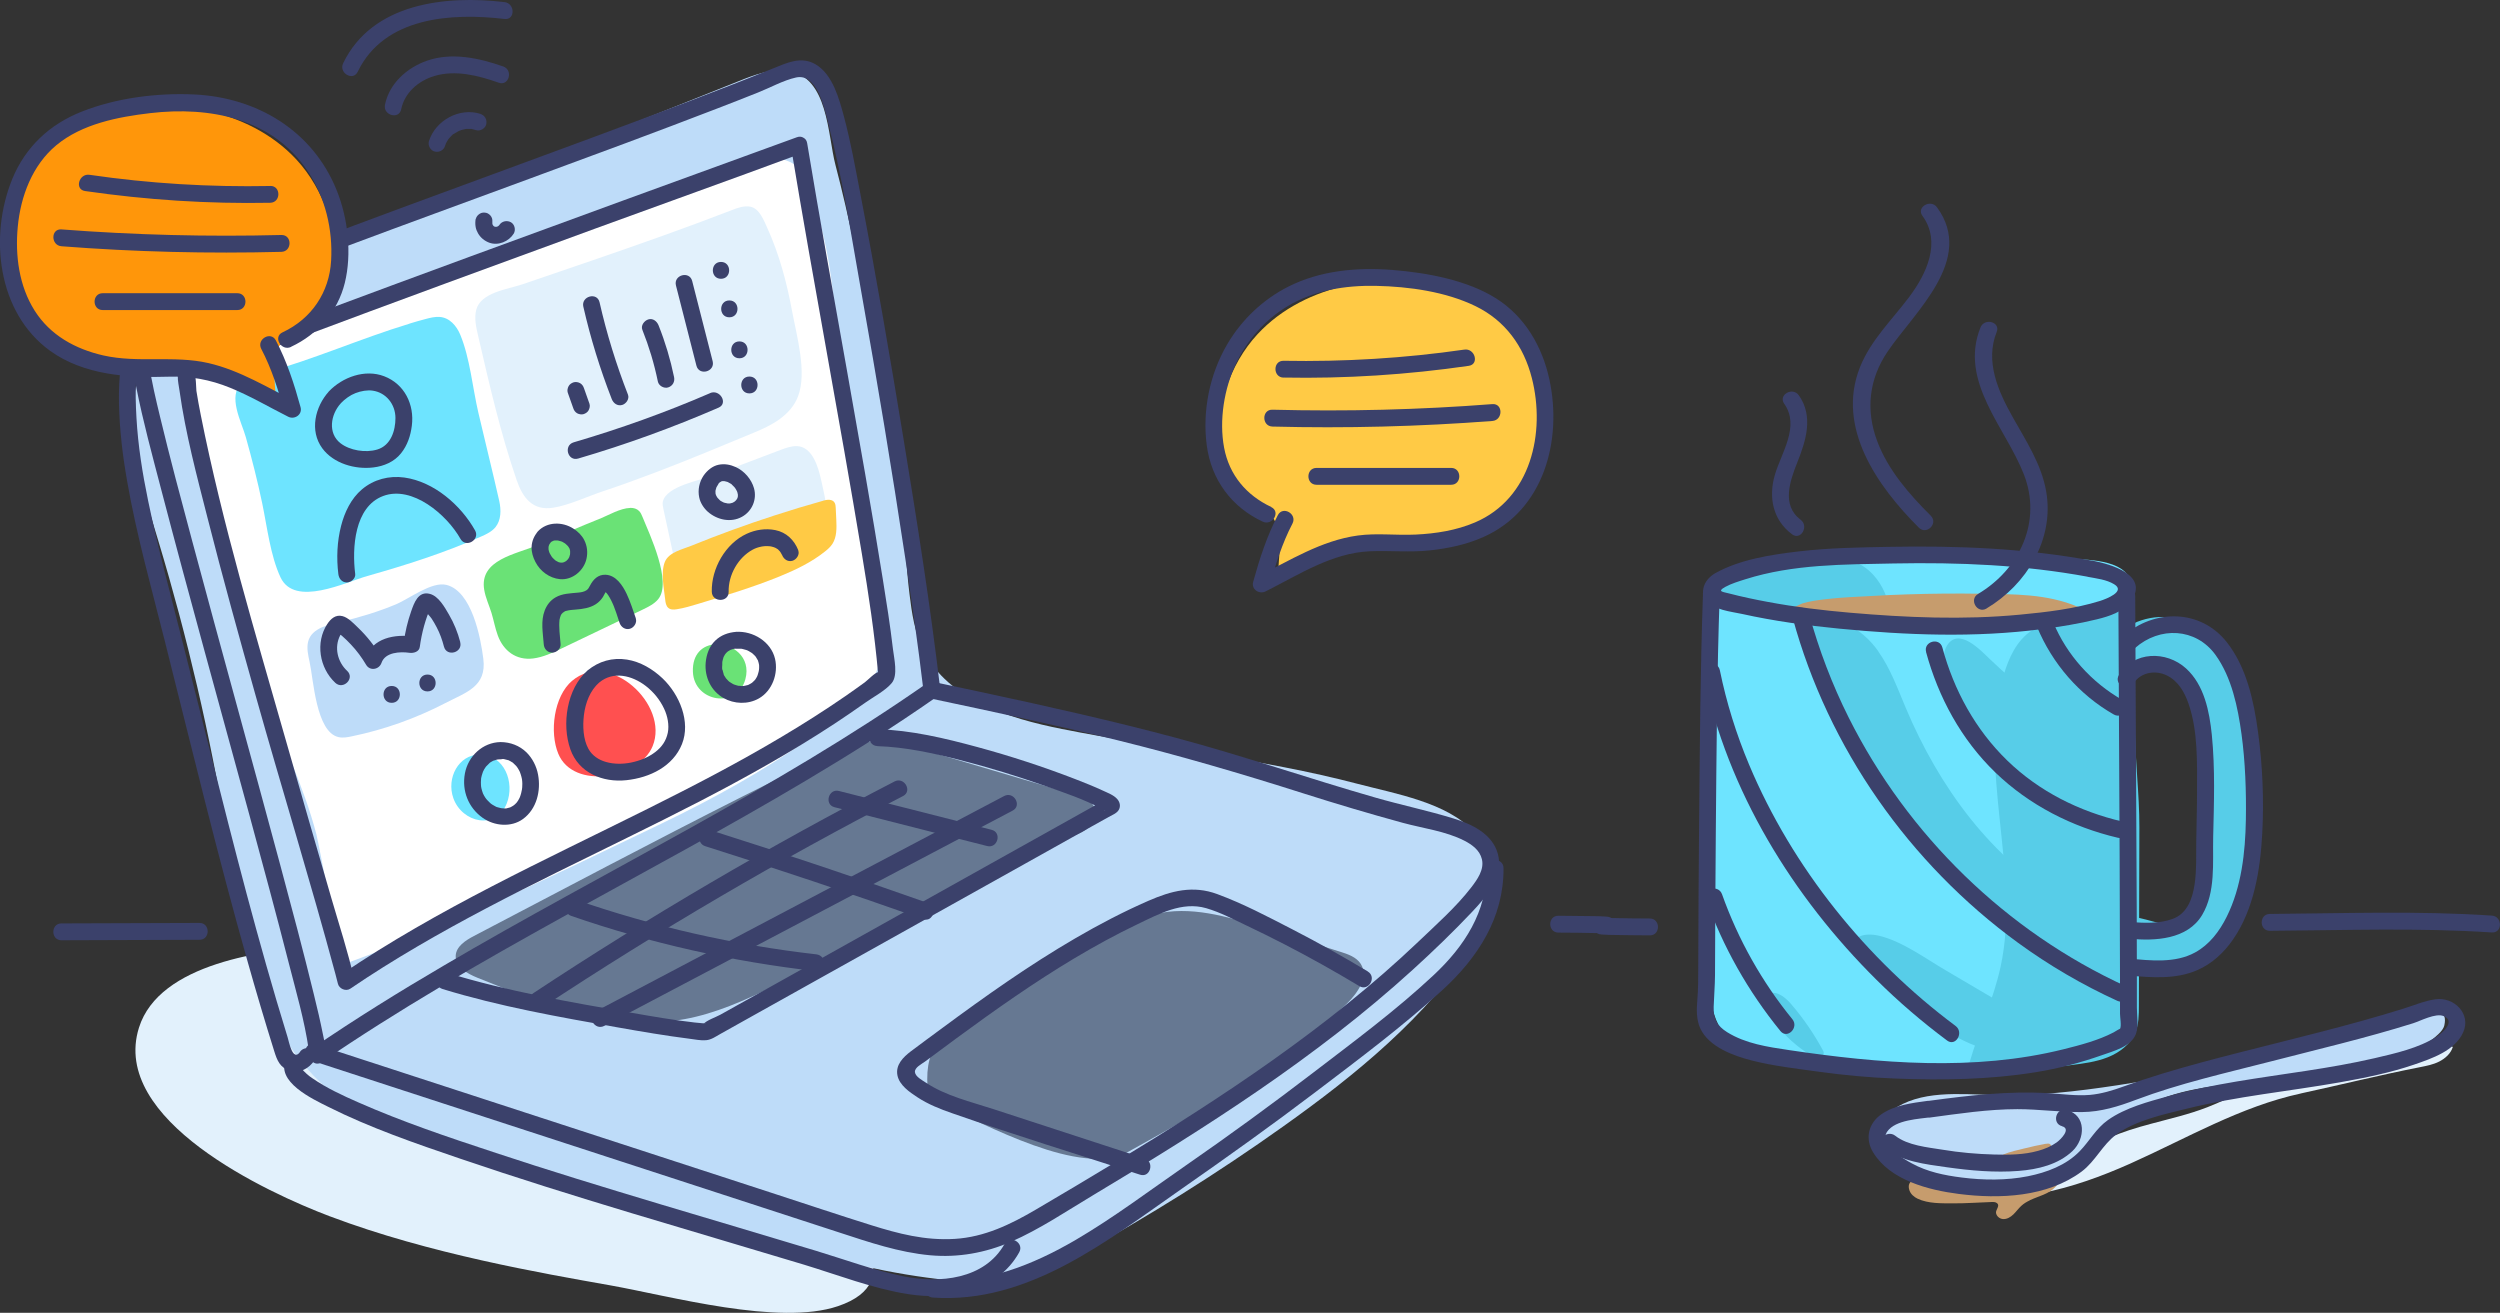 <?xml version="1.0" encoding="UTF-8"?> <svg xmlns="http://www.w3.org/2000/svg" width="219" height="115" viewBox="0 0 219 115" fill="none"><rect x="0" y="0" width="219" height="115" fill="#333333" stroke="none"/><g clip-path="url(#clip0_9698_1842)"><path d="M42.099 9.979C40.257 9.385 38.139 10.544 37.573 12.373C37.463 12.739 37.711 13.194 38.091 13.277C38.491 13.367 38.877 13.16 38.994 12.76C39.008 12.711 39.022 12.67 39.043 12.622L39.056 12.58C39.084 12.504 39.077 12.518 39.036 12.622C39.036 12.622 39.132 12.428 39.146 12.408C39.194 12.325 39.249 12.249 39.298 12.166C39.374 12.056 39.222 12.249 39.284 12.187C39.312 12.159 39.332 12.125 39.36 12.097C39.394 12.056 39.691 11.718 39.739 11.738C39.65 11.807 39.643 11.814 39.705 11.766L39.746 11.738C39.788 11.711 39.822 11.683 39.864 11.662C39.939 11.614 40.015 11.573 40.091 11.531C40.126 11.511 40.16 11.497 40.195 11.476C40.215 11.469 40.236 11.455 40.257 11.448C40.305 11.428 40.284 11.435 40.188 11.476C40.188 11.476 40.422 11.393 40.436 11.386C40.519 11.359 40.602 11.338 40.691 11.324C40.74 11.317 40.788 11.304 40.829 11.297C40.967 11.269 40.705 11.304 40.795 11.297C40.967 11.297 41.14 11.283 41.312 11.297C41.45 11.304 41.312 11.317 41.278 11.297C41.291 11.31 41.395 11.317 41.416 11.324C41.512 11.345 41.602 11.373 41.691 11.4C42.057 11.518 42.512 11.262 42.595 10.883C42.685 10.476 42.471 10.103 42.078 9.979H42.099Z" fill="#3B416B"></path><path d="M44.085 5.824C41.981 5.086 39.574 4.555 37.394 5.321C35.648 5.935 34.103 7.308 33.724 9.178C33.538 10.103 34.959 10.503 35.145 9.571C35.441 8.115 36.656 7.08 38.042 6.659C39.912 6.1 41.905 6.618 43.692 7.246C44.589 7.563 44.975 6.135 44.085 5.824Z" fill="#3B416B"></path><path d="M31.336 6.287C33.654 1.477 39.559 1.111 44.201 1.663C45.139 1.773 45.133 0.297 44.201 0.186C39.048 -0.428 32.605 0.262 30.06 5.541C29.653 6.39 30.922 7.142 31.336 6.287Z" fill="#3B416B"></path><path d="M28.923 106.561C23.411 104.477 9.628 98.115 12.174 90.02C13.96 84.341 23.239 83.216 28.088 82.898C28.909 82.843 29.758 82.823 30.516 83.147C31.799 83.692 32.475 85.058 33.165 86.273C41.181 100.35 58.806 97.424 71.189 104.567C74.941 106.733 79.791 112.261 73.403 114.421C68.236 116.167 58.73 113.538 53.474 112.599C47.486 111.536 37.587 109.832 28.93 106.561H28.923Z" fill="#E2F1FC"></path><path d="M80.928 57.041C83.081 61.278 88.31 62.92 93.021 63.859C101.637 65.577 110.432 66.433 118.945 68.668C122.187 69.524 126.809 70.297 129.106 72.878C131.755 75.852 131.293 79.475 129.223 82.608C124.94 89.108 118.772 94.153 112.412 98.673C106.625 102.792 100.595 106.567 94.359 109.99C92.524 110.997 90.586 112.074 88.503 112.315C86.137 112.591 83.529 112.226 81.177 111.915C76.286 111.26 71.519 109.942 66.773 108.623C56.715 105.836 46.651 103.041 36.814 99.549C34.427 98.7 32.026 97.796 29.943 96.354C26.335 93.849 23.962 89.895 22.534 85.755C21.107 81.614 20.527 77.246 19.817 72.933C18.395 64.335 16.416 55.826 13.898 47.477C12.622 43.26 11.194 38.906 11.787 34.538C12.097 32.267 13.111 30.038 14.684 28.355C16.34 26.581 18.464 26.174 20.458 25.056C25.259 22.365 30.357 20.847 35.441 18.811L64.683 7.121C66.07 6.562 67.546 5.996 69.029 6.21C72.561 6.707 72.499 11.828 73.182 14.436C74.396 19.046 75.293 23.766 76.334 28.424C76.334 31.17 77.686 34.476 78.286 37.174C79.362 41.99 79.059 47.118 79.673 52.045C79.873 53.694 80.121 55.364 80.839 56.861C80.866 56.923 80.901 56.986 80.928 57.048V57.041Z" fill="#BEDCF9"></path><path d="M96.548 82.236C98.01 81.367 99.493 80.49 101.149 80.083C104.24 79.317 107.475 80.276 110.517 81.222L117.388 83.368C118.077 83.582 118.816 83.837 119.202 84.437C119.912 85.548 118.96 86.956 118.015 87.888C112.504 93.312 105.619 97.141 98.824 100.902C94.713 103.18 86.311 98.46 82.4 96.755C82.027 96.596 81.634 96.41 81.434 96.058C81.296 95.817 81.275 95.527 81.254 95.251C80.978 91.386 82.772 90.42 85.849 88.591C89.415 86.473 92.981 84.355 96.548 82.236Z" fill="#667892"></path><path d="M94.25 69.641C94.822 69.814 95.45 70.021 95.76 70.532C96.202 71.249 95.76 72.243 95.071 72.719C94.381 73.195 93.505 73.326 92.684 73.513C89.6 74.217 86.869 75.942 84.157 77.57C78.805 80.793 73.293 83.767 67.657 86.465C65.194 87.645 62.669 88.784 59.979 89.274C53.819 90.392 47.624 87.997 41.823 85.651C40.933 85.292 39.884 84.699 39.919 83.74C39.946 82.912 40.781 82.38 41.512 81.994L47.307 78.957C55.171 74.831 63.042 70.704 71.023 66.798C75.245 64.728 76.556 64.397 80.991 65.715C85.413 67.026 89.828 68.33 94.25 69.641Z" fill="#667892"></path><path d="M77.052 52.839C77.259 54.039 77.376 55.254 77.293 56.475C77.004 60.602 74.072 62.417 71.002 64.611C66.891 67.544 62.448 69.98 57.902 72.167C48.755 76.563 39.491 81.111 29.93 84.527C29.93 84.527 27.971 74.093 27.715 73.085C26.612 68.821 24.515 64.618 23.025 60.464C20.003 52.017 18.748 45.282 16.878 36.498C15.706 30.97 17.775 31.729 22.197 30.122L36.87 24.787L54.419 18.411C57.433 17.314 66.732 12.069 69.698 14.498C70.409 15.078 70.768 15.982 71.05 16.852C72.913 22.545 72.996 25.767 73.499 31.736C74.003 37.671 74.934 43.571 76.293 49.368C76.562 50.52 76.852 51.672 77.052 52.839Z" fill="white"></path><path d="M72.522 10.689C73.812 15.582 74.571 20.661 75.461 25.636C76.841 33.392 78.137 41.17 79.31 48.96C79.883 52.783 80.434 56.613 80.89 60.45L81.255 59.815C67.817 69.214 52.952 76.308 38.845 84.603C34.961 86.88 31.132 89.254 27.414 91.793L28.497 92.628C28.615 91.979 28.421 91.282 28.297 90.647C28.063 89.468 27.787 88.294 27.497 87.121C26.573 83.326 25.566 79.558 24.552 75.783C22.006 66.309 19.371 56.855 16.832 47.373C15.86 43.75 14.887 40.121 14.011 36.47C13.652 34.973 13.287 33.462 13.066 31.936C12.983 31.384 12.935 30.825 12.942 30.267C12.942 29.894 13.19 29.224 13.086 28.914C13.107 28.976 12.942 29.1 13.107 28.942C13.314 28.741 13.142 28.893 13.321 28.762C13.514 28.631 13.714 28.507 13.914 28.39C16.777 26.72 19.999 25.574 23.068 24.366C28.049 22.407 33.064 20.557 38.086 18.708C43.687 16.645 49.296 14.595 54.89 12.511C57.539 11.524 60.181 10.524 62.816 9.509C64.017 9.047 65.217 8.578 66.41 8.101C67.473 7.681 68.611 7.039 69.728 6.79C71.57 6.383 72.191 9.433 72.529 10.675C72.777 11.593 74.205 11.2 73.95 10.282C73.522 8.709 72.971 6.549 71.46 5.645C70.184 4.886 68.928 5.507 67.693 6.004C65.279 6.984 62.858 7.922 60.423 8.847C54.78 11 49.102 13.084 43.432 15.168C37.762 17.252 32.457 19.191 26.994 21.275C23.034 22.786 19.047 24.284 15.204 26.078C14.225 26.533 13.197 26.996 12.341 27.665C12.045 27.899 11.803 28.141 11.672 28.507C11.079 30.149 11.617 32.295 11.941 33.938C12.528 36.912 13.328 39.845 14.094 42.777C16.598 52.362 19.267 61.906 21.868 71.471C23.034 75.77 24.2 80.076 25.303 84.389C25.938 86.873 26.676 89.392 27.042 91.931C27.021 91.786 27.042 92.014 27.062 92.159C27.083 92.283 27.035 92.49 27.083 92.221C26.98 92.794 27.587 93.449 28.166 93.056C41.708 83.802 56.573 76.736 70.639 68.358C74.509 66.053 78.317 63.659 82.007 61.078C82.207 60.94 82.4 60.705 82.373 60.443C81.511 53.135 80.365 45.855 79.172 38.589C77.979 31.322 76.744 24.118 75.357 16.921C74.93 14.705 74.53 12.47 73.95 10.282C73.709 9.364 72.288 9.751 72.529 10.675L72.522 10.689Z" fill="#3B416B"></path><path d="M27.225 92.884L64.248 104.946L73.547 107.975C76.148 108.824 78.755 109.714 81.494 109.963C83.929 110.184 86.323 109.749 88.558 108.783C91.089 107.679 93.449 106.078 95.815 104.663C105.597 98.811 115.316 92.635 123.774 84.934C125.539 83.326 127.278 81.656 128.92 79.917C130.189 78.579 131.762 76.784 131.21 74.79C130.727 73.037 128.927 72.189 127.326 71.698C125.084 71.008 122.766 70.525 120.511 69.877C114.661 68.2 108.915 66.213 103.037 64.639C97.491 63.156 91.883 61.9 86.267 60.692C84.784 60.374 83.301 60.057 81.818 59.746C80.894 59.553 80.494 60.975 81.425 61.168C86.916 62.334 92.414 63.494 97.87 64.839C103.327 66.185 108.777 67.779 114.164 69.497C117.048 70.415 119.952 71.278 122.877 72.078C124.643 72.561 126.636 72.803 128.278 73.644C128.961 73.996 129.63 74.48 129.816 75.273C130.03 76.177 129.416 77.04 128.892 77.723C127.561 79.455 125.829 80.98 124.256 82.484C116.323 90.04 107.1 96.106 97.767 101.772C95.442 103.186 93.097 104.573 90.751 105.954C88.53 107.258 86.247 108.369 83.632 108.527C81.018 108.686 78.686 108.065 76.32 107.327C73.402 106.416 70.498 105.436 67.587 104.491L32.026 92.904L27.625 91.469C26.721 91.172 26.335 92.601 27.232 92.891L27.225 92.884Z" fill="#3B416B"></path><path d="M76.861 65.363C79.296 65.439 81.717 65.97 84.069 66.571C86.622 67.219 89.146 67.999 91.63 68.875C93.258 69.448 94.948 70.014 96.472 70.828C96.569 70.877 96.665 70.953 96.762 70.994C96.955 71.077 96.797 71.001 96.79 71.008C96.624 71.097 96.914 70.221 96.852 70.442C97.066 69.635 96.81 70.062 96.376 70.304L94.879 71.139L89.333 74.237L67.141 86.638L64.588 88.059L63.092 88.894C62.678 89.122 61.898 89.37 61.595 89.729C61.753 89.543 61.995 89.674 61.581 89.64C61.339 89.619 61.091 89.598 60.85 89.571C59.015 89.364 57.194 89.046 55.372 88.729C49.95 87.79 44.432 86.838 39.161 85.216C38.251 84.94 37.864 86.362 38.768 86.638C43.756 88.17 48.971 89.088 54.103 89.998C56.207 90.371 58.318 90.73 60.436 90.999C60.891 91.054 61.388 91.165 61.85 91.123C62.312 91.082 62.678 90.813 63.085 90.585L66.23 88.825L89.774 75.673L95.624 72.402L97.121 71.567C97.404 71.408 97.817 71.256 97.997 70.959C98.19 70.635 98.107 70.262 97.866 69.993C97.562 69.648 97.038 69.455 96.638 69.269C95.838 68.896 95.024 68.572 94.203 68.254C91.402 67.171 88.532 66.232 85.635 65.446C82.738 64.659 79.827 63.969 76.861 63.879C75.909 63.852 75.915 65.322 76.861 65.356V65.363Z" fill="#3B416B"></path><path d="M25.075 92.752C24.088 94.753 27.407 96.285 28.731 96.948C32.429 98.804 36.388 100.163 40.3 101.495C50.24 104.884 60.353 107.74 70.404 110.777C73.404 111.688 76.426 112.868 79.53 113.364C83.145 113.937 87.36 113.157 89.284 109.7C89.746 108.872 88.47 108.127 88.008 108.955C86.256 112.095 82.282 112.447 79.109 111.798C76.522 111.267 74.005 110.335 71.48 109.569C66.954 108.196 62.415 106.864 57.89 105.505C52.972 104.028 48.06 102.53 43.19 100.916C39.217 99.605 35.222 98.259 31.387 96.568C30.007 95.961 28.614 95.319 27.365 94.457C27.131 94.298 27.055 94.243 26.841 94.049C26.758 93.974 26.682 93.898 26.606 93.822C26.482 93.698 26.517 93.718 26.503 93.704C26.448 93.642 26.42 93.559 26.372 93.49C26.317 93.401 26.475 93.608 26.365 93.442C26.365 93.442 26.379 93.435 26.351 93.497C26.772 92.649 25.496 91.903 25.075 92.752Z" fill="#3B416B"></path><path d="M130.239 76.045C130.26 79.875 128.28 82.911 125.562 85.444C122.279 88.515 118.602 91.234 115.035 93.966C111.469 96.699 107.654 99.48 103.867 102.102C100.687 104.304 97.59 106.643 94.251 108.603C90.429 110.839 86.221 112.502 81.717 112.191C80.772 112.129 80.772 113.599 81.717 113.668C90.091 114.247 97.058 108.644 103.529 104.131C107.489 101.371 111.414 98.569 115.256 95.65C119.098 92.731 122.837 89.936 126.321 86.762C129.446 83.912 131.736 80.413 131.709 76.052C131.709 75.1 130.225 75.1 130.232 76.052L130.239 76.045Z" fill="#3B416B"></path><path d="M119.82 85.099C117.668 83.802 115.467 82.574 113.232 81.421C110.997 80.269 108.893 79.158 106.631 78.323C104.506 77.536 102.609 78.033 100.602 78.909C98.408 79.868 96.283 80.98 94.221 82.18C90.165 84.54 86.329 87.259 82.556 90.047C81.631 90.73 80.707 91.406 79.79 92.097C79.12 92.607 78.431 93.284 78.617 94.208C78.789 95.064 79.679 95.671 80.355 96.113C81.293 96.734 82.356 97.155 83.411 97.52C88.854 99.425 94.386 101.116 99.87 102.903C100.774 103.2 101.16 101.771 100.264 101.481L87.033 97.162C85.046 96.513 82.859 96.009 81.1 94.836C80.79 94.629 80.19 94.319 80.148 93.918C80.107 93.518 80.728 93.214 81.031 92.994C81.949 92.311 82.873 91.627 83.797 90.944C87.157 88.474 90.572 86.065 94.152 83.926C95.938 82.863 97.76 81.863 99.636 80.966C101.512 80.069 103.547 78.944 105.665 79.558C106.907 79.917 108.086 80.552 109.252 81.104C110.342 81.621 111.418 82.153 112.487 82.705C114.722 83.857 116.916 85.085 119.075 86.383C119.889 86.873 120.634 85.596 119.82 85.106V85.099Z" fill="#3B416B"></path><path d="M87.965 69.731L52.19 88.591C51.348 89.032 52.093 90.309 52.935 89.867L88.71 71.008C89.551 70.566 88.806 69.29 87.965 69.731Z" fill="#3B416B"></path><path d="M78.364 68.455C67.492 74.072 56.924 80.255 46.715 87.004C45.928 87.529 46.666 88.805 47.46 88.281C57.669 81.532 68.237 75.342 79.109 69.732C79.951 69.297 79.206 68.02 78.364 68.455Z" fill="#3B416B"></path><path d="M86.869 72.692L73.493 69.29C72.576 69.055 72.183 70.477 73.1 70.711L86.476 74.113C87.394 74.348 87.787 72.926 86.869 72.692Z" fill="#3B416B"></path><path d="M71.519 83.602C64.331 82.781 57.246 81.18 50.417 78.806C49.52 78.495 49.134 79.917 50.024 80.227C56.984 82.643 64.2 84.243 71.519 85.079C72.457 85.189 72.45 83.712 71.519 83.602Z" fill="#3B416B"></path><path d="M81.263 79.096C74.937 76.86 68.57 74.728 62.175 72.706C61.271 72.416 60.878 73.844 61.782 74.127C68.183 76.149 74.544 78.281 80.869 80.517C81.766 80.835 82.153 79.406 81.263 79.096Z" fill="#3B416B"></path><path d="M69.3 12.925C71.266 24.808 73.535 36.643 75.502 48.526C76.081 52.018 76.612 55.496 76.923 59.015C76.936 59.201 76.971 58.981 76.923 59.029C76.916 59.029 76.923 59.063 76.909 59.07L76.971 58.925C77.109 58.774 77.109 58.76 76.971 58.87C76.695 58.87 76.012 59.581 75.764 59.767C75.198 60.181 74.626 60.582 74.053 60.982C72.252 62.224 70.404 63.397 68.527 64.515C64.692 66.806 60.725 68.862 56.724 70.857C47.639 75.39 38.361 79.614 29.938 85.334L31.021 85.776C30.49 83.374 29.704 81.014 29.021 78.654C27.683 74.038 26.344 69.428 25.027 64.805C22.343 55.392 19.494 45.945 17.584 36.339C17.446 35.642 17.314 34.939 17.204 34.235C17.183 34.104 17.163 32.813 17.046 32.744C17.308 32.896 16.48 33.282 16.783 33.248C16.859 33.241 16.97 33.158 17.039 33.124C17.142 33.075 17.453 32.944 17.28 33.02C17.466 32.944 17.659 32.861 17.846 32.786C20.515 31.709 23.212 30.709 25.91 29.701C34.65 26.423 43.425 23.214 52.192 20.006C58.097 17.846 64.023 15.734 69.921 13.546C70.01 13.512 70.107 13.477 70.204 13.443C71.087 13.119 70.707 11.697 69.811 12.021C64.761 13.857 59.718 15.693 54.669 17.535C45.646 20.834 36.623 24.132 27.62 27.493C24.53 28.645 21.44 29.798 18.37 31.005C17.639 31.295 16.859 31.55 16.163 31.916C15.286 32.371 15.617 33.427 15.728 34.242C16.252 37.982 17.239 41.674 18.17 45.331C19.501 50.569 20.943 55.779 22.405 60.975C24.689 69.097 27.186 77.164 29.38 85.314C29.456 85.597 29.531 85.879 29.6 86.169C29.697 86.611 30.297 86.873 30.683 86.611C38.361 81.394 46.756 77.419 55.062 73.327C59.16 71.312 63.243 69.256 67.21 66.992C69.197 65.861 71.149 64.681 73.06 63.425C73.977 62.824 74.881 62.203 75.778 61.568C76.502 61.051 77.55 60.513 78.116 59.836C78.682 59.16 78.323 57.69 78.226 56.883C77.985 54.819 77.661 52.763 77.33 50.714C76.357 44.613 75.267 38.527 74.191 32.441C73.018 25.809 71.804 19.184 70.707 12.539C70.555 11.607 69.134 12.001 69.286 12.932L69.3 12.925Z" fill="#3B416B"></path><path d="M26.288 92.145C25.633 93.063 25.309 91.214 25.198 90.876C24.867 89.806 24.543 88.737 24.226 87.66C23.605 85.562 23.012 83.464 22.432 81.353C21.301 77.24 20.238 73.106 19.197 68.973C18.155 64.839 17.051 60.437 15.975 56.172C14.899 51.907 13.83 47.995 12.975 43.861C12.478 41.46 12.091 39.038 11.954 36.595C11.829 34.311 11.767 31.84 12.74 29.715C13.133 28.859 11.864 28.107 11.464 28.97C10.553 30.957 10.388 33.117 10.422 35.284C10.463 37.589 10.739 39.893 11.14 42.164C11.967 46.911 13.285 51.569 14.458 56.241C16.817 65.626 19.086 75.032 21.721 84.341C22.453 86.928 23.212 89.502 24.019 92.07C24.267 92.87 24.522 93.546 25.405 93.795C26.288 94.043 27.047 93.608 27.551 92.891C28.102 92.118 26.826 91.379 26.274 92.145H26.288Z" fill="#3B416B"></path><path d="M41.67 19.156C41.629 19.425 41.622 19.639 41.67 19.901C41.705 20.088 41.781 20.274 41.877 20.44C42.098 20.826 42.45 21.109 42.864 21.261C43.65 21.544 44.568 21.157 45.002 20.467C45.202 20.136 45.085 19.639 44.74 19.46C44.395 19.28 43.947 19.377 43.733 19.722C43.712 19.75 43.692 19.784 43.671 19.812L43.788 19.66C43.733 19.729 43.671 19.791 43.595 19.853L43.747 19.736C43.664 19.798 43.581 19.846 43.492 19.888L43.671 19.812C43.581 19.846 43.485 19.874 43.381 19.888L43.574 19.86C43.478 19.874 43.374 19.874 43.278 19.86L43.471 19.888C43.388 19.874 43.312 19.853 43.236 19.826L43.416 19.901C43.333 19.867 43.25 19.819 43.181 19.763L43.333 19.881C43.264 19.826 43.195 19.756 43.14 19.687L43.257 19.839C43.195 19.756 43.147 19.674 43.105 19.577L43.181 19.756C43.14 19.66 43.119 19.563 43.105 19.467L43.133 19.66C43.126 19.577 43.126 19.494 43.133 19.411L43.105 19.605C43.105 19.605 43.105 19.57 43.112 19.549C43.147 19.349 43.147 19.163 43.036 18.984C42.947 18.832 42.774 18.687 42.595 18.645C42.408 18.604 42.195 18.611 42.029 18.721C41.877 18.818 41.719 18.977 41.691 19.163L41.67 19.156Z" fill="#3B416B"></path><path d="M50.123 59.63C48.509 61.003 48.123 64.149 48.909 66.033C50.24 69.228 56.007 68.221 57.173 65.357C58.65 61.734 53.372 56.869 50.123 59.636V59.63Z" fill="#FF5050"></path><path d="M42.003 66.103C40.182 66.109 39.085 68.145 39.713 69.919C40.479 72.079 43.459 72.755 44.397 70.367C45.108 68.559 44.204 66.096 42.003 66.103Z" fill="#6EE4FF"></path><path d="M62.63 56.442C61.575 56.517 60.63 57.263 60.699 58.864C60.809 61.507 64.576 62.128 65.293 59.505C65.831 57.532 64.12 56.331 62.63 56.442Z" fill="#6AE276"></path><path d="M51.455 58.746C49.654 60.326 49.192 63.452 49.965 65.64C50.689 67.703 52.8 68.566 54.87 68.345C56.939 68.124 58.96 67.13 59.74 65.184C60.519 63.238 59.533 60.851 58.043 59.429C57.187 58.615 56.097 57.966 54.925 57.78C53.649 57.58 52.455 57.918 51.462 58.739C51.158 58.994 51.2 59.519 51.462 59.781C51.765 60.085 52.2 60.036 52.504 59.781C53.738 58.76 55.373 59.167 56.58 60.098C57.256 60.623 57.801 61.292 58.167 62.065C58.484 62.721 58.636 63.528 58.498 64.197C58.346 64.908 57.974 65.44 57.401 65.881C56.794 66.344 56.063 66.64 55.283 66.799C54.566 66.944 53.78 66.951 53.069 66.744C52.428 66.558 51.869 66.185 51.545 65.598C51.083 64.763 51.034 63.604 51.151 62.645C51.282 61.589 51.676 60.499 52.497 59.781C53.214 59.153 52.166 58.111 51.455 58.739V58.746Z" fill="#3B416B"></path><path d="M43.851 65.005C42.285 65.032 41.009 66.233 40.726 67.751C40.443 69.269 41.03 70.76 42.285 71.643C43.299 72.361 44.776 72.499 45.81 71.747C47.017 70.871 47.397 69.269 47.135 67.862C47.004 67.137 46.645 66.426 46.121 65.909C45.514 65.315 44.706 65.012 43.858 65.005C43.472 65.005 43.106 65.343 43.12 65.743C43.134 66.144 43.444 66.475 43.858 66.482C43.927 66.482 44.003 66.482 44.072 66.489C44.099 66.489 44.134 66.489 44.161 66.495C44.01 66.495 44.093 66.482 44.141 66.495C44.279 66.523 44.41 66.558 44.548 66.599C44.713 66.654 44.486 66.558 44.596 66.62C44.644 66.647 44.693 66.668 44.734 66.696C44.789 66.723 44.837 66.758 44.893 66.792C45.038 66.882 44.824 66.723 44.948 66.834C45.038 66.916 45.127 66.999 45.21 67.089C45.258 67.144 45.327 67.241 45.245 67.123C45.286 67.179 45.327 67.234 45.362 67.296C45.431 67.399 45.486 67.51 45.541 67.62C45.603 67.745 45.5 67.51 45.548 67.641C45.576 67.71 45.596 67.772 45.617 67.841C45.658 67.958 45.686 68.083 45.714 68.207C45.721 68.241 45.755 68.428 45.734 68.324C45.714 68.221 45.734 68.317 45.734 68.338C45.734 68.386 45.741 68.428 45.748 68.476C45.755 68.607 45.762 68.731 45.748 68.862C45.748 68.924 45.748 68.993 45.734 69.056C45.734 69.083 45.727 69.111 45.727 69.138C45.727 69.242 45.762 68.959 45.727 69.138C45.707 69.256 45.679 69.373 45.651 69.49C45.638 69.552 45.617 69.615 45.596 69.677C45.583 69.725 45.507 69.904 45.569 69.773C45.514 69.897 45.452 70.022 45.383 70.132C45.348 70.187 45.307 70.236 45.272 70.291C45.231 70.36 45.3 70.249 45.307 70.249C45.279 70.277 45.251 70.318 45.224 70.346C45.148 70.429 45.065 70.498 44.982 70.567C45.127 70.443 44.996 70.553 44.955 70.581C44.9 70.615 44.844 70.643 44.789 70.677C44.762 70.691 44.734 70.705 44.706 70.719C44.631 70.76 44.782 70.684 44.776 70.691C44.755 70.719 44.658 70.733 44.624 70.746C44.569 70.76 44.52 70.774 44.465 70.788C44.444 70.788 44.417 70.795 44.396 70.802C44.265 70.829 44.389 70.822 44.431 70.802C44.362 70.843 44.203 70.815 44.127 70.815C44.072 70.815 44.017 70.808 43.962 70.808C43.858 70.808 43.975 70.774 44.017 70.815C44.003 70.802 43.941 70.802 43.92 70.802C43.81 70.781 43.699 70.753 43.596 70.719C43.575 70.712 43.548 70.705 43.527 70.698C43.479 70.684 43.416 70.698 43.499 70.691C43.561 70.691 43.548 70.712 43.499 70.691C43.465 70.67 43.423 70.656 43.389 70.636C43.292 70.588 43.203 70.532 43.113 70.477C43.065 70.443 43.016 70.408 42.968 70.374C42.885 70.318 43.065 70.463 42.996 70.394C42.975 70.374 42.941 70.353 42.92 70.325C42.83 70.243 42.747 70.16 42.665 70.07C42.616 70.015 42.547 69.918 42.63 70.035C42.589 69.98 42.547 69.918 42.506 69.863C42.437 69.76 42.375 69.649 42.32 69.532C42.285 69.463 42.264 69.387 42.306 69.504C42.278 69.428 42.251 69.352 42.23 69.276C42.189 69.138 42.154 68.993 42.133 68.849C42.161 69 42.133 68.821 42.133 68.766C42.133 68.683 42.127 68.6 42.127 68.517C42.127 68.434 42.133 68.359 42.14 68.276C42.14 68.248 42.14 68.214 42.147 68.186C42.133 68.359 42.147 68.214 42.147 68.172C42.182 68.014 42.216 67.862 42.271 67.717C42.278 67.689 42.292 67.662 42.299 67.634C42.361 67.468 42.251 67.703 42.299 67.62C42.34 67.558 42.368 67.482 42.402 67.413C42.437 67.344 42.485 67.282 42.527 67.22C42.54 67.192 42.561 67.172 42.575 67.151C42.492 67.282 42.554 67.179 42.582 67.144C42.685 67.034 42.803 66.937 42.899 66.827C42.954 66.772 42.871 66.847 42.858 66.854C42.899 66.827 42.934 66.799 42.975 66.772C43.037 66.73 43.106 66.696 43.168 66.661C43.196 66.647 43.216 66.633 43.244 66.626C43.389 66.551 43.161 66.633 43.251 66.626C43.327 66.62 43.396 66.578 43.472 66.558C43.499 66.551 43.527 66.544 43.554 66.537C43.554 66.537 43.741 66.509 43.63 66.523C43.534 66.537 43.63 66.523 43.651 66.523C43.713 66.523 43.775 66.523 43.837 66.516C44.224 66.516 44.596 66.178 44.575 65.778C44.555 65.377 44.251 65.032 43.837 65.039L43.851 65.005Z" fill="#3B416B"></path><path d="M64.478 55.351C63.795 55.406 63.154 55.634 62.657 56.117C62.119 56.634 61.877 57.352 61.815 58.077C61.719 59.312 62.284 60.519 63.367 61.141C64.312 61.679 65.52 61.727 66.478 61.182C67.651 60.513 68.196 59.001 67.893 57.711C67.541 56.213 65.968 55.254 64.478 55.351C64.092 55.371 63.719 55.675 63.74 56.089C63.754 56.469 64.064 56.855 64.478 56.828C64.588 56.821 64.706 56.821 64.816 56.828C64.844 56.828 65.009 56.828 64.899 56.828C64.788 56.828 64.899 56.828 64.933 56.828C64.968 56.828 65.002 56.841 65.037 56.848C65.147 56.869 65.264 56.903 65.368 56.938C65.416 56.959 65.471 56.972 65.52 56.993C65.368 56.931 65.527 57 65.589 57.035C65.692 57.09 65.789 57.152 65.885 57.214C65.906 57.228 65.927 57.248 65.947 57.262C65.941 57.262 65.851 57.173 65.899 57.228C65.941 57.283 66.01 57.324 66.058 57.373C66.092 57.407 66.134 57.449 66.168 57.49C66.189 57.511 66.203 57.531 66.223 57.552C66.12 57.435 66.182 57.497 66.203 57.531C66.272 57.642 66.334 57.745 66.396 57.856C66.458 57.98 66.368 57.752 66.403 57.883C66.423 57.945 66.444 58.008 66.458 58.07C66.472 58.125 66.478 58.18 66.492 58.235C66.513 58.318 66.492 58.194 66.492 58.187C66.492 58.235 66.499 58.284 66.499 58.339C66.499 58.401 66.499 58.463 66.499 58.525C66.499 58.566 66.472 58.773 66.499 58.615C66.478 58.76 66.444 58.911 66.396 59.056C66.382 59.105 66.361 59.153 66.347 59.201C66.299 59.333 66.403 59.091 66.347 59.208C66.299 59.305 66.244 59.408 66.182 59.498C66.175 59.512 66.127 59.567 66.127 59.574C66.127 59.574 66.223 59.457 66.175 59.512C66.147 59.546 66.12 59.581 66.085 59.615C66.016 59.691 65.934 59.753 65.865 59.822C65.809 59.878 65.927 59.767 65.927 59.774C65.927 59.774 65.865 59.816 65.858 59.822C65.823 59.843 65.789 59.871 65.747 59.891C65.706 59.919 65.665 59.94 65.616 59.96C65.596 59.967 65.575 59.981 65.561 59.988C65.465 60.036 65.616 59.974 65.623 59.96C65.596 60.002 65.416 60.029 65.368 60.043C65.32 60.057 65.271 60.064 65.223 60.078C65.202 60.078 65.182 60.078 65.161 60.092C65.071 60.112 65.32 60.078 65.23 60.085C65.14 60.092 65.051 60.099 64.961 60.099C64.885 60.099 64.74 60.057 64.671 60.078C64.74 60.057 64.83 60.105 64.699 60.078C64.65 60.064 64.602 60.057 64.554 60.043C64.457 60.016 64.368 59.988 64.271 59.953C64.133 59.905 64.326 59.988 64.292 59.96C64.25 59.933 64.202 59.919 64.161 59.891C64.071 59.843 63.988 59.788 63.906 59.733C63.774 59.643 63.906 59.753 63.919 59.746C63.906 59.746 63.823 59.664 63.809 59.65C63.733 59.581 63.671 59.498 63.602 59.429C63.574 59.401 63.692 59.56 63.609 59.443C63.581 59.401 63.554 59.36 63.526 59.312C63.485 59.243 63.381 59.112 63.381 59.029C63.381 59.022 63.436 59.181 63.409 59.098C63.409 59.077 63.395 59.056 63.388 59.029C63.374 58.987 63.361 58.939 63.347 58.891C63.333 58.836 63.319 58.78 63.305 58.725C63.305 58.705 63.298 58.677 63.291 58.656C63.264 58.539 63.291 58.698 63.291 58.705C63.23 58.656 63.271 58.27 63.271 58.201C63.271 58.166 63.271 58.132 63.271 58.097C63.271 58.084 63.285 57.938 63.271 58.028C63.257 58.118 63.271 58.008 63.271 57.994C63.278 57.938 63.291 57.89 63.305 57.842C63.319 57.773 63.34 57.704 63.361 57.635C63.367 57.607 63.381 57.58 63.388 57.552C63.409 57.469 63.326 57.663 63.388 57.552C63.416 57.497 63.443 57.442 63.478 57.386C63.492 57.366 63.505 57.338 63.519 57.318C63.533 57.304 63.63 57.193 63.554 57.262C63.485 57.331 63.609 57.207 63.63 57.186C63.678 57.138 63.726 57.097 63.774 57.048C63.671 57.145 63.74 57.076 63.809 57.035C63.864 57 63.919 56.965 63.981 56.938C64.126 56.862 63.892 56.959 64.009 56.924C64.071 56.903 64.133 56.883 64.195 56.862C64.257 56.841 64.326 56.834 64.388 56.821C64.409 56.821 64.499 56.8 64.388 56.821C64.264 56.841 64.423 56.821 64.444 56.821C64.83 56.786 65.202 56.503 65.182 56.082C65.168 55.71 64.857 55.309 64.444 55.344L64.478 55.351Z" fill="#3B416B"></path><path d="M68.307 36.712C67.617 37.209 66.817 37.582 66.044 37.899C63.23 39.065 60.312 40.287 57.422 41.384C55.89 41.964 54.359 42.523 52.807 43.04C51.434 43.495 49.875 44.248 48.468 44.475C46.66 44.765 45.791 43.606 45.26 42.06C43.832 37.906 42.873 33.697 41.887 29.432C41.714 28.687 41.528 27.9 41.714 27.155C42.094 25.616 44.48 25.34 45.743 24.912C47.792 24.215 49.84 23.518 51.882 22.814C55.973 21.406 60.057 19.971 64.092 18.412C64.623 18.204 65.189 17.997 65.741 18.108C66.527 18.267 66.921 19.316 67.21 19.957C68.266 22.276 68.928 24.767 69.39 27.272C69.79 29.425 70.708 32.599 69.914 34.704C69.597 35.553 69.011 36.195 68.307 36.705V36.712Z" fill="#E2F1FC"></path><path d="M55.194 44.489C55.504 44.482 55.78 44.558 55.987 44.765C56.125 44.903 56.201 45.089 56.277 45.269C56.898 46.794 58.912 51.017 57.642 52.507C57.298 52.914 56.801 53.156 56.318 53.391L49.206 56.8C48.399 57.186 47.578 57.572 46.695 57.683C45.219 57.862 44.101 57.02 43.605 55.661C43.37 55.019 43.253 54.343 43.053 53.687C42.846 53.018 42.535 52.369 42.418 51.672C41.963 49.009 45.233 48.553 47.047 47.767C48.916 46.945 50.799 46.138 52.69 45.379C53.255 45.151 54.352 44.516 55.194 44.496V44.489Z" fill="#6AE276"></path><path d="M39.105 51.237C37.828 50.913 35.821 52.466 34.697 52.935C33.158 53.577 31.572 54.06 29.951 54.446C28.916 54.688 27.288 54.978 26.991 56.213C26.853 56.786 26.991 57.379 27.115 57.959C27.46 59.484 27.674 64.128 29.654 64.57C30.04 64.659 30.44 64.584 30.826 64.501C33.662 63.914 36.414 62.934 38.987 61.602C40.836 60.643 42.643 60.153 42.34 57.717C42.105 55.84 41.333 51.797 39.111 51.237H39.105Z" fill="#BEDCF9"></path><path d="M72.52 46.642C72.472 47.042 72.368 47.367 72.175 47.567C71.851 47.898 71.403 48.071 70.968 48.236L64.615 50.658C63.484 51.093 60.759 53.067 59.765 51.569C59.558 51.259 59.476 50.879 59.393 50.513L58.11 44.565C58.062 44.358 58.02 44.137 58.068 43.93C58.386 42.578 61.352 42.074 62.428 41.667L68.368 39.417C68.83 39.245 69.313 39.065 69.809 39.079C71.189 39.127 71.692 40.97 71.934 42.06C72.127 42.943 72.693 45.255 72.527 46.649L72.52 46.642Z" fill="#E2F1FC"></path><path d="M72.093 43.861C72.451 43.757 72.921 43.702 73.114 44.04C73.19 44.171 73.203 44.337 73.21 44.495L73.259 45.524C73.293 46.255 73.307 47.042 72.921 47.642C72.755 47.898 72.527 48.105 72.293 48.291C71.093 49.257 69.699 49.919 68.299 50.492C65.96 51.444 63.553 52.169 61.145 52.901C60.531 53.087 59.917 53.273 59.283 53.37C59.027 53.411 58.745 53.425 58.544 53.252C58.344 53.08 58.296 52.783 58.269 52.507C58.165 51.562 57.868 50.14 58.241 49.222C58.593 48.367 59.786 48.125 60.511 47.828C62.918 46.849 65.36 45.958 67.83 45.158C69.244 44.696 70.665 44.268 72.1 43.867L72.093 43.861Z" fill="#FFCA45"></path><path d="M69.934 48.209C69.575 47.305 68.886 46.628 67.906 46.435C67.058 46.27 66.188 46.401 65.409 46.76C63.539 47.622 62.305 49.816 62.353 51.838C62.374 52.784 63.85 52.791 63.829 51.838C63.795 50.362 64.664 48.837 65.94 48.147C66.175 48.022 66.402 47.94 66.727 47.877C66.74 47.877 66.961 47.843 66.802 47.864C66.871 47.857 66.94 47.85 67.009 47.843C67.175 47.836 67.34 47.843 67.499 47.857C67.368 47.843 67.54 47.87 67.582 47.877C67.651 47.891 67.72 47.912 67.782 47.933C67.809 47.94 67.982 48.015 67.865 47.96C67.947 48.002 68.03 48.043 68.106 48.098C68.23 48.181 68.065 48.043 68.182 48.16C68.237 48.209 68.285 48.264 68.334 48.319C68.258 48.229 68.389 48.395 68.396 48.416C68.423 48.457 68.513 48.636 68.506 48.609C68.651 48.981 68.996 49.237 69.41 49.126C69.762 49.03 70.072 48.588 69.927 48.222L69.934 48.209Z" fill="#3B416B"></path><path d="M61.63 41.666C61.257 42.225 61.113 42.922 61.251 43.571C61.347 44.047 61.644 44.509 62.009 44.834C62.823 45.544 64.024 45.813 65.003 45.268C65.886 44.778 66.321 43.75 66.052 42.777C65.831 41.984 65.21 41.266 64.465 40.921C63.975 40.7 63.472 40.603 62.941 40.714C62.409 40.824 61.947 41.211 61.63 41.666C61.409 41.984 61.561 42.501 61.892 42.674C62.272 42.874 62.665 42.749 62.899 42.411C62.996 42.267 62.803 42.515 62.879 42.432C62.906 42.404 62.934 42.37 62.961 42.342C62.989 42.315 63.017 42.287 63.044 42.26C63.058 42.246 63.072 42.232 63.086 42.225C63.161 42.149 62.941 42.322 63.01 42.28C63.072 42.246 63.127 42.204 63.189 42.17C63.306 42.101 63.023 42.225 63.12 42.197C63.161 42.184 63.196 42.17 63.237 42.156C63.272 42.149 63.299 42.142 63.334 42.135L63.382 42.129C63.382 42.135 63.168 42.149 63.258 42.149C63.327 42.149 63.389 42.142 63.458 42.149C63.492 42.149 63.527 42.149 63.562 42.156C63.299 42.142 63.417 42.135 63.492 42.156C63.568 42.177 63.637 42.191 63.706 42.211C63.741 42.225 63.768 42.239 63.803 42.246C63.879 42.273 63.623 42.163 63.699 42.204C63.713 42.211 63.734 42.218 63.748 42.225C63.817 42.26 63.886 42.294 63.948 42.336C63.996 42.37 64.093 42.404 64.127 42.46C64.127 42.467 63.962 42.329 64.044 42.398C64.058 42.411 64.072 42.418 64.086 42.432C64.12 42.46 64.148 42.487 64.175 42.515C64.224 42.563 64.272 42.611 64.32 42.66C64.348 42.687 64.369 42.715 64.389 42.743C64.493 42.867 64.279 42.591 64.376 42.722C64.458 42.839 64.527 42.964 64.589 43.095C64.631 43.17 64.513 42.895 64.562 43.039C64.576 43.074 64.582 43.108 64.596 43.136C64.617 43.205 64.631 43.274 64.644 43.35C64.672 43.488 64.631 43.143 64.638 43.281C64.638 43.315 64.638 43.35 64.638 43.384C64.638 43.412 64.638 43.447 64.638 43.474C64.638 43.488 64.638 43.509 64.638 43.522C64.638 43.64 64.672 43.315 64.651 43.426C64.638 43.495 64.624 43.557 64.603 43.626C64.576 43.709 64.513 43.757 64.631 43.571C64.61 43.598 64.603 43.633 64.582 43.667C64.562 43.702 64.548 43.729 64.527 43.764C64.52 43.778 64.507 43.792 64.493 43.812C64.438 43.895 64.555 43.729 64.555 43.729C64.527 43.743 64.493 43.798 64.479 43.819C64.444 43.854 64.417 43.888 64.382 43.916C64.369 43.93 64.348 43.943 64.334 43.957C64.272 44.019 64.472 43.861 64.403 43.902C64.369 43.93 64.327 43.95 64.293 43.978C64.258 44.005 64.217 44.019 64.175 44.04C64.051 44.109 64.355 43.978 64.189 44.04C64.106 44.068 64.024 44.088 63.941 44.102C63.824 44.123 64.155 44.081 63.982 44.102C63.934 44.102 63.886 44.102 63.837 44.102C63.803 44.102 63.761 44.102 63.727 44.102C63.706 44.102 63.686 44.102 63.665 44.102C63.555 44.095 63.761 44.116 63.768 44.116C63.761 44.095 63.52 44.061 63.486 44.047C63.444 44.033 63.403 44.019 63.361 44.005C63.251 43.971 63.541 44.088 63.403 44.026C63.32 43.985 63.237 43.943 63.161 43.895C63.141 43.881 63.03 43.826 63.03 43.805C63.03 43.805 63.189 43.937 63.106 43.861C63.092 43.847 63.072 43.833 63.058 43.819C62.982 43.75 62.913 43.681 62.844 43.598C62.754 43.495 62.954 43.75 62.851 43.605C62.823 43.564 62.796 43.522 62.775 43.481C62.754 43.44 62.734 43.398 62.713 43.357C62.665 43.26 62.754 43.447 62.748 43.447C62.748 43.447 62.72 43.364 62.713 43.357C62.699 43.309 62.685 43.267 62.678 43.219C62.678 43.198 62.672 43.177 62.665 43.157C62.644 43.074 62.685 43.357 62.678 43.239C62.678 43.136 62.678 43.039 62.678 42.943C62.678 43.15 62.651 43.095 62.665 43.039C62.672 42.998 62.678 42.964 62.692 42.922C62.713 42.853 62.734 42.777 62.754 42.708C62.761 42.687 62.775 42.66 62.782 42.639C62.741 42.736 62.734 42.757 62.754 42.701C62.761 42.681 62.775 42.66 62.789 42.639C62.823 42.57 62.865 42.501 62.913 42.432C63.127 42.108 62.989 41.604 62.651 41.425C62.278 41.231 61.871 41.349 61.644 41.687L61.63 41.666Z" fill="#3B416B"></path><path d="M55.703 54.177C55.454 53.453 55.227 52.728 54.902 52.038C54.551 51.293 53.964 50.382 53.04 50.347C52.391 50.327 51.971 50.748 51.688 51.293C51.598 51.465 51.529 51.61 51.364 51.714C51.15 51.852 50.874 51.893 50.625 51.914C49.956 51.983 49.26 51.983 48.659 52.335C48.218 52.59 47.907 52.99 47.721 53.467C47.349 54.412 47.563 55.461 47.632 56.434C47.659 56.834 47.949 57.172 48.37 57.172C48.749 57.172 49.135 56.834 49.108 56.434C49.08 56.061 49.039 55.689 49.011 55.316C48.998 55.13 48.99 54.943 48.99 54.757C48.99 54.674 48.99 54.584 48.997 54.502C48.997 54.453 48.998 54.405 49.011 54.357C49.025 54.233 48.977 54.522 49.011 54.308C49.025 54.233 49.046 54.15 49.066 54.074C49.08 54.032 49.149 53.853 49.094 53.97C49.129 53.894 49.17 53.819 49.225 53.743C49.149 53.853 49.294 53.68 49.329 53.646C49.239 53.729 49.432 53.584 49.467 53.563C49.549 53.522 49.487 53.542 49.618 53.508C49.887 53.439 50.156 53.418 50.439 53.398C51.046 53.349 51.667 53.266 52.191 52.928C52.447 52.763 52.654 52.549 52.819 52.293C52.867 52.218 53.109 51.748 53.116 51.755C53.136 51.769 52.943 51.817 52.943 51.817C52.964 51.817 53.026 51.831 53.04 51.817C53.04 51.817 52.847 51.79 52.985 51.817C53.005 51.817 53.074 51.859 52.985 51.817C52.874 51.769 52.985 51.838 53.005 51.838C53.019 51.838 53.054 51.873 53.067 51.879C52.916 51.776 53.06 51.879 53.088 51.907C53.109 51.928 53.24 52.073 53.192 52.017C53.15 51.969 53.261 52.114 53.288 52.155C53.392 52.314 53.481 52.473 53.564 52.645C53.612 52.742 53.661 52.846 53.702 52.942C53.764 53.08 53.716 52.963 53.771 53.108C53.847 53.294 53.916 53.48 53.978 53.667C54.081 53.963 54.171 54.267 54.275 54.564C54.406 54.943 54.778 55.192 55.178 55.081C55.544 54.978 55.82 54.55 55.696 54.177H55.703Z" fill="#3B416B"></path><path d="M47.12 46.559C46.782 46.946 46.589 47.401 46.568 47.912C46.548 48.367 46.693 48.823 46.9 49.223C47.32 50.044 48.134 50.645 49.052 50.734C50.135 50.838 51.149 49.989 51.377 48.947C51.501 48.388 51.439 47.829 51.183 47.318C50.976 46.898 50.618 46.552 50.224 46.304C49.273 45.69 47.927 45.683 47.113 46.552C46.851 46.835 46.817 47.318 47.113 47.594C47.41 47.87 47.872 47.898 48.155 47.594C48.19 47.56 48.224 47.525 48.258 47.491C48.355 47.401 48.148 47.553 48.272 47.477C48.341 47.436 48.41 47.408 48.479 47.367C48.479 47.367 48.321 47.422 48.383 47.408C48.396 47.408 48.417 47.394 48.431 47.387C48.472 47.374 48.507 47.36 48.548 47.353C48.583 47.346 48.617 47.339 48.652 47.332C48.727 47.312 48.528 47.36 48.541 47.346C48.555 47.339 48.596 47.346 48.61 47.346C48.686 47.346 48.762 47.346 48.845 47.346C48.879 47.346 49.01 47.367 48.872 47.346C48.734 47.325 48.886 47.346 48.921 47.36C48.997 47.374 49.072 47.394 49.148 47.422C49.183 47.436 49.217 47.45 49.252 47.456C49.321 47.477 49.155 47.415 49.162 47.415C49.19 47.429 49.217 47.443 49.245 47.456C49.314 47.491 49.376 47.525 49.438 47.567C49.473 47.588 49.5 47.608 49.528 47.629C49.541 47.643 49.555 47.65 49.576 47.663C49.686 47.739 49.473 47.574 49.528 47.629C49.583 47.677 49.638 47.726 49.686 47.774C49.714 47.801 49.735 47.829 49.762 47.857C49.776 47.877 49.79 47.891 49.811 47.912C49.866 47.974 49.721 47.774 49.762 47.85C49.797 47.912 49.838 47.967 49.873 48.029C49.893 48.064 49.907 48.105 49.928 48.14C49.928 48.147 49.866 47.974 49.886 48.043C49.886 48.064 49.9 48.084 49.907 48.112C49.928 48.181 49.942 48.25 49.955 48.319C49.976 48.409 49.942 48.14 49.942 48.236C49.942 48.257 49.942 48.278 49.942 48.298C49.942 48.347 49.942 48.395 49.942 48.45C49.942 48.492 49.942 48.533 49.935 48.574C49.935 48.65 49.949 48.478 49.949 48.485C49.942 48.505 49.935 48.547 49.935 48.568C49.914 48.657 49.886 48.74 49.859 48.83C49.831 48.906 49.893 48.747 49.893 48.747C49.88 48.761 49.873 48.788 49.866 48.802C49.845 48.843 49.818 48.885 49.797 48.926C49.776 48.961 49.748 48.995 49.728 49.03C49.728 49.03 49.831 48.906 49.776 48.961C49.755 48.981 49.742 49.002 49.721 49.023C49.686 49.057 49.652 49.092 49.617 49.126C49.528 49.216 49.742 49.044 49.638 49.113C49.604 49.133 49.569 49.161 49.535 49.182C49.507 49.195 49.355 49.264 49.473 49.223C49.59 49.182 49.431 49.237 49.397 49.251C49.362 49.264 49.328 49.271 49.293 49.278C49.279 49.278 49.203 49.306 49.19 49.299C49.169 49.285 49.376 49.292 49.3 49.285C49.273 49.285 49.245 49.285 49.217 49.285C49.197 49.285 49.017 49.285 49.017 49.278C49.017 49.271 49.197 49.313 49.135 49.292C49.121 49.292 49.1 49.292 49.086 49.285C49.045 49.278 48.997 49.264 48.955 49.251C48.921 49.244 48.893 49.23 48.859 49.216C48.748 49.182 49.017 49.292 48.914 49.237C48.845 49.202 48.769 49.168 48.707 49.126C48.679 49.106 48.652 49.092 48.624 49.071C48.61 49.064 48.596 49.05 48.583 49.044C48.521 49.002 48.672 49.113 48.666 49.106C48.61 49.05 48.541 49.002 48.486 48.94C48.438 48.892 48.389 48.837 48.341 48.788C48.327 48.768 48.314 48.754 48.3 48.733C48.293 48.726 48.403 48.878 48.362 48.809C48.341 48.775 48.314 48.74 48.293 48.706C48.245 48.63 48.203 48.554 48.162 48.478C48.141 48.443 48.127 48.402 48.107 48.367C48.107 48.353 48.169 48.533 48.148 48.464C48.141 48.443 48.134 48.422 48.127 48.402C48.1 48.319 48.072 48.243 48.058 48.16C48.051 48.126 48.031 47.981 48.051 48.126C48.072 48.271 48.051 48.126 48.051 48.091C48.051 48.008 48.051 47.933 48.051 47.85C48.051 47.788 48.038 47.967 48.038 47.967C48.038 47.967 48.045 47.912 48.051 47.905C48.058 47.864 48.072 47.822 48.086 47.781C48.093 47.746 48.148 47.615 48.086 47.746C48.024 47.877 48.086 47.746 48.107 47.719C48.127 47.677 48.155 47.643 48.176 47.608C48.19 47.588 48.231 47.532 48.155 47.629C48.072 47.739 48.148 47.643 48.162 47.629C48.417 47.339 48.465 46.87 48.162 46.587C47.886 46.332 47.389 46.276 47.12 46.587V46.559Z" fill="#3B416B"></path><path d="M40.32 56.255C40.099 55.406 39.768 54.584 39.326 53.832C38.961 53.204 38.423 52.224 37.657 52.024C36.636 51.755 36.277 52.811 36.015 53.563C35.705 54.447 35.491 55.357 35.367 56.282L36.27 55.764C34.594 55.53 32.628 55.861 32.007 57.669L33.352 57.49C32.807 56.572 32.138 55.723 31.366 54.985C30.986 54.626 30.517 54.101 29.993 53.97C29.4 53.819 28.972 54.205 28.668 54.667C27.613 56.282 27.979 58.518 29.372 59.815C30.069 60.464 31.11 59.422 30.414 58.773C29.565 57.986 29.255 56.71 29.8 55.654C29.834 55.592 29.869 55.53 29.903 55.475C30.076 55.275 29.965 55.247 29.572 55.385C29.572 55.433 29.91 55.661 29.945 55.689C30.221 55.93 30.489 56.185 30.738 56.455C31.255 57 31.697 57.6 32.076 58.242C32.414 58.808 33.221 58.656 33.421 58.062C33.745 57.124 35.063 57.069 35.87 57.186C36.222 57.234 36.719 57.103 36.774 56.669C36.857 56.054 36.981 55.44 37.146 54.84C37.229 54.536 37.326 54.239 37.429 53.943C37.477 53.798 37.609 53.563 37.629 53.418L37.678 53.308C37.284 53.308 37.16 53.384 37.312 53.515C37.381 53.729 37.691 54.005 37.816 54.198C37.974 54.447 38.126 54.695 38.257 54.957C38.54 55.495 38.74 56.061 38.892 56.648C39.133 57.566 40.554 57.179 40.313 56.255H40.32Z" fill="#3B416B"></path><path d="M37.448 60.568C38.4 60.568 38.4 59.091 37.448 59.091C36.496 59.091 36.496 60.568 37.448 60.568Z" fill="#3B416B"></path><path d="M34.312 61.568C35.264 61.568 35.264 60.091 34.312 60.091C33.36 60.091 33.36 61.568 34.312 61.568Z" fill="#3B416B"></path><path d="M59.214 25.009L61.007 32.033C61.242 32.951 62.663 32.565 62.428 31.64L60.635 24.615C60.4 23.697 58.979 24.084 59.214 25.009Z" fill="#3B416B"></path><path d="M56.269 28.886C56.855 30.356 57.31 31.867 57.628 33.42C57.704 33.8 58.173 34.055 58.532 33.938C58.932 33.806 59.132 33.434 59.049 33.034C58.731 31.488 58.276 29.97 57.69 28.5C57.545 28.141 57.193 27.851 56.786 27.982C56.441 28.093 56.117 28.507 56.269 28.886Z" fill="#3B416B"></path><path d="M51.1 26.865C51.728 29.618 52.562 32.323 53.59 34.959C53.735 35.332 54.087 35.587 54.494 35.477C54.846 35.38 55.156 34.946 55.011 34.573C53.983 31.937 53.149 29.239 52.521 26.479C52.307 25.554 50.886 25.947 51.1 26.872V26.865Z" fill="#3B416B"></path><path d="M49.735 34.394L50.218 35.76C50.28 35.946 50.383 36.098 50.556 36.202C50.715 36.291 50.949 36.333 51.122 36.278C51.294 36.222 51.473 36.112 51.563 35.94C51.653 35.767 51.701 35.56 51.639 35.374L51.156 34.007C51.094 33.821 50.99 33.669 50.818 33.566C50.659 33.476 50.425 33.435 50.252 33.49C50.08 33.545 49.901 33.655 49.811 33.828C49.721 34 49.673 34.207 49.735 34.394Z" fill="#3B416B"></path><path d="M62.201 34.441C58.311 36.125 54.324 37.554 50.254 38.748C49.343 39.017 49.729 40.438 50.647 40.169C54.834 38.941 58.938 37.45 62.946 35.711C63.816 35.339 63.064 34.062 62.201 34.435V34.441Z" fill="#3B416B"></path><path d="M63.159 24.422C64.111 24.422 64.111 22.945 63.159 22.945C62.207 22.945 62.207 24.422 63.159 24.422Z" fill="#3B416B"></path><path d="M63.89 27.796C64.842 27.796 64.842 26.319 63.89 26.319C62.938 26.319 62.938 27.796 63.89 27.796Z" fill="#3B416B"></path><path d="M64.773 31.385C65.725 31.385 65.725 29.908 64.773 29.908C63.821 29.908 63.821 31.385 64.773 31.385Z" fill="#3B416B"></path><path d="M65.648 34.462C66.6 34.462 66.6 32.985 65.648 32.985C64.696 32.985 64.696 34.462 65.648 34.462Z" fill="#3B416B"></path><path d="M35.87 28.348C36.346 28.203 36.822 28.065 37.298 27.941C37.684 27.837 38.084 27.741 38.491 27.762C39.381 27.81 40.002 28.555 40.319 29.321C41.174 31.384 41.395 33.972 41.906 36.16C42.506 38.741 43.154 41.308 43.734 43.889C43.906 44.668 43.906 45.559 43.403 46.18C43.085 46.566 42.616 46.794 42.161 46.994C38.939 48.429 35.566 49.499 32.179 50.458C30.261 51.003 25.819 53.211 24.577 50.582C23.687 48.691 23.398 46.138 22.97 44.089C22.563 42.143 22.073 40.217 21.535 38.299C21.163 36.96 19.886 34.669 21.204 33.524C21.742 33.061 22.453 32.868 23.135 32.682C27.468 31.495 31.586 29.652 35.87 28.355V28.348Z" fill="#6EE4FF"></path><path d="M29.841 35.339C30.214 34.952 30.662 34.621 31.145 34.435C31.628 34.249 32.187 34.152 32.649 34.221C33.828 34.394 34.636 35.415 34.642 36.615C34.642 37.733 34.236 39.017 33.056 39.376C32.021 39.693 30.628 39.459 29.814 38.817C28.71 37.947 28.951 36.326 29.848 35.339C30.483 34.635 29.441 33.593 28.806 34.297C27.606 35.622 27.096 37.733 28.234 39.272C29.213 40.604 31.104 41.142 32.697 40.949C33.628 40.839 34.532 40.459 35.132 39.707C35.691 39.01 35.967 38.168 36.077 37.292C36.312 35.442 35.443 33.641 33.649 32.958C31.966 32.316 30.007 33.034 28.806 34.29C28.151 34.98 29.193 36.022 29.848 35.332L29.841 35.339Z" fill="#3B416B"></path><path d="M41.615 46.463C40.366 44.24 38.014 42.198 35.427 41.832C34.082 41.646 32.751 41.991 31.709 42.867C30.757 43.668 30.184 44.875 29.881 46.062C29.529 47.429 29.467 48.885 29.639 50.285C29.688 50.686 29.943 51.017 30.378 51.024C30.736 51.024 31.164 50.679 31.116 50.285C30.833 48.029 31.033 44.392 33.571 43.447C36.11 42.502 39.138 45.075 40.339 47.208C40.801 48.036 42.077 47.291 41.615 46.463Z" fill="#3B416B"></path><path d="M8.677 9.986C14.513 8.281 21.798 9.482 25.951 13.961C27.186 15.293 28.137 16.942 28.738 18.771C29.11 19.909 29.352 21.103 29.372 22.317C29.4 23.974 28.979 25.706 28.041 26.989C27.096 28.294 25.502 28.68 24.606 30.053C23.688 31.461 24.095 33.103 24.137 34.697C23.736 34.87 23.316 34.925 22.895 34.787C22.522 34.663 22.177 34.435 21.839 34.228C19.308 32.703 16.631 32.51 13.837 32.344C11.154 32.185 8.298 32.13 5.966 30.447C3.925 28.97 2.303 26.699 1.496 24.077C0.144 19.674 0.965 14.14 4.725 11.746C5.911 10.987 7.256 10.4 8.684 9.986H8.677Z" fill="#FF960A"></path><path d="M25.501 30.377C27.833 29.287 29.585 27.299 30.206 24.781C30.827 22.262 30.503 19.15 29.488 16.652C27.378 11.435 22.501 8.53 17.003 8.274C13.767 8.122 10.187 8.578 7.159 9.779C4.358 10.883 2.233 12.863 1.081 15.665C-0.974 20.682 -0.236 27.389 4.386 30.729C7.338 32.861 11.236 33.117 14.747 32.999C16.658 32.937 18.396 33.248 20.169 33.972C21.942 34.697 23.556 35.656 25.246 36.505C25.805 36.788 26.509 36.319 26.329 35.67C25.784 33.676 25.129 31.654 24.163 29.818C23.722 28.976 22.445 29.722 22.887 30.564C23.791 32.282 24.391 34.193 24.901 36.063L25.984 35.228C23.473 33.972 21.017 32.441 18.258 31.806C15.23 31.109 12.105 31.826 9.049 31.136C6.6 30.577 4.399 29.37 3.034 27.21C1.668 25.05 1.316 22.379 1.557 19.861C1.806 17.197 2.834 14.464 4.938 12.718C7.186 10.855 10.332 10.241 13.16 9.91C18.396 9.296 23.887 10.365 26.971 15.016C28.495 17.321 29.164 20.088 29.006 22.842C28.847 25.595 27.309 27.921 24.749 29.114C23.887 29.515 24.639 30.791 25.494 30.391L25.501 30.377Z" fill="#3B416B"></path><path d="M23.674 16.293C18.376 16.396 13.078 16.079 7.842 15.313C6.911 15.175 6.511 16.597 7.449 16.735C12.823 17.515 18.245 17.866 23.674 17.763C24.619 17.742 24.626 16.272 23.674 16.286V16.293Z" fill="#3B416B"></path><path d="M24.651 20.585C18.222 20.751 11.793 20.586 5.385 20.096C4.44 20.02 4.44 21.496 5.385 21.572C11.793 22.069 18.222 22.228 24.651 22.062C25.597 22.035 25.604 20.565 24.651 20.585Z" fill="#3B416B"></path><path d="M20.788 25.685H8.999C8.047 25.685 8.047 27.161 8.999 27.161H20.788C21.74 27.161 21.74 25.685 20.788 25.685Z" fill="#3B416B"></path><path d="M127.442 25.291C121.606 23.586 114.322 24.787 110.169 29.265C108.934 30.597 107.982 32.247 107.382 34.075C107.009 35.214 106.768 36.408 106.747 37.622C106.72 39.278 107.141 41.01 108.079 42.294C109.024 43.598 110.617 43.985 111.514 45.358C112.432 46.766 112.025 48.408 111.983 50.002C112.383 50.175 112.804 50.23 113.225 50.092C113.597 49.968 113.942 49.74 114.28 49.533C116.812 48.008 119.489 47.815 122.282 47.649C124.966 47.49 127.822 47.435 130.153 45.751C132.195 44.275 133.816 42.004 134.623 39.382C135.975 34.979 135.155 29.445 131.395 27.05C130.208 26.291 128.863 25.705 127.435 25.291H127.442Z" fill="#FFCA45"></path><path d="M111.363 44.412C109.183 43.391 107.679 41.611 107.231 39.216C106.782 36.822 107.231 34.02 108.3 31.791C109.28 29.755 110.818 28.023 112.749 26.85C115.095 25.422 117.84 24.987 120.551 25.042C123.428 25.104 126.636 25.546 129.25 26.816C131.865 28.085 133.479 30.335 134.189 33.116C135.41 37.905 134.113 43.674 129.209 45.765C127.581 46.462 125.78 46.745 124.021 46.828C122.262 46.91 120.627 46.683 118.951 46.91C115.743 47.345 112.956 49.112 110.121 50.533L111.204 51.368C111.722 49.498 112.315 47.594 113.219 45.868C113.66 45.027 112.384 44.281 111.942 45.123C110.977 46.959 110.328 48.981 109.776 50.975C109.597 51.624 110.301 52.086 110.859 51.81C113.75 50.361 116.668 48.435 120 48.291C121.752 48.215 123.497 48.401 125.249 48.215C126.863 48.042 128.464 47.704 129.947 47.042C135.259 44.688 136.873 38.561 135.728 33.247C135.107 30.363 133.582 27.733 131.058 26.139C128.533 24.545 125.063 23.897 121.986 23.648C118.91 23.4 115.667 23.69 112.867 25.104C110.646 26.222 108.762 28.009 107.507 30.156C105.962 32.785 105.313 36.001 105.713 39.023C106.113 42.045 107.9 44.426 110.611 45.696C111.466 46.096 112.218 44.827 111.356 44.419L111.363 44.412Z" fill="#3B416B"></path><path d="M112.444 33.074C117.873 33.178 123.295 32.826 128.669 32.046C129.607 31.908 129.207 30.487 128.276 30.625C123.033 31.384 117.735 31.701 112.444 31.605C111.492 31.584 111.492 33.061 112.444 33.081V33.074Z" fill="#3B416B"></path><path d="M111.468 37.367C117.897 37.532 124.326 37.367 130.735 36.877C131.673 36.801 131.68 35.331 130.735 35.4C124.326 35.897 117.897 36.055 111.468 35.89C110.516 35.862 110.516 37.339 111.468 37.367Z" fill="#3B416B"></path><path d="M115.331 42.466H127.12C128.072 42.466 128.072 40.989 127.12 40.989H115.331C114.379 40.989 114.379 42.466 115.331 42.466Z" fill="#3B416B"></path><path d="M161.888 48.809C159.232 49.016 156.597 49.326 154.003 49.761C150.851 50.292 150.444 51.686 150.361 54.329C150.113 62.313 149.864 75.073 149.616 83.05C149.52 86.107 149.568 89.502 151.955 91.731C153.541 93.214 155.638 92.952 157.915 93.366C160.515 93.842 163.013 93.932 165.668 93.911C166.958 93.898 171.587 94.726 172.76 94.256C178.196 92.11 176.313 87.08 176.671 81.808C177.051 76.266 176.547 70.711 175.947 65.204C175.588 61.892 175.333 56.296 179.113 54.771C180.217 54.322 181.479 54.343 182.7 54.267C184.784 54.136 187.695 52.928 186.543 50.63C185.646 48.843 182.224 49.043 180.41 48.898C174.257 48.408 168.048 48.312 161.888 48.788V48.809Z" fill="#6EE4FF"></path><path d="M180.587 54.246C179.683 54.466 178.759 54.715 177.986 55.225C176.655 56.109 175.951 57.648 175.517 59.166C173.171 67.412 177.069 76.335 175.248 84.705C174.627 87.562 173.351 90.246 172.537 93.055C172.412 93.483 172.357 94.056 172.757 94.27C172.944 94.373 173.178 94.346 173.392 94.318L181.422 93.303C182.518 93.165 183.629 93.021 184.65 92.613C185.671 92.206 186.609 91.489 187.037 90.488C187.361 89.736 187.368 88.894 187.368 88.08L187.409 72.491C187.416 69.462 187.016 66.556 187.016 63.555V53.493C187.016 53.355 187.016 53.204 186.906 53.114C186.816 53.038 186.685 53.024 186.568 53.024C184.588 52.997 182.505 53.763 180.587 54.232V54.246Z" fill="#57CDE8"></path><path d="M170.372 58.483C170.745 60.312 172.159 62.534 172.835 63.535C175.174 66.999 179.202 69.718 182.934 71.505C183.534 71.795 184.776 72.478 185.438 72.009C186.556 71.222 186.176 67.779 185.659 66.757C185.011 65.481 183.686 64.728 182.465 63.99C179.526 62.217 176.788 60.112 174.311 57.738C173.525 56.986 171.6 54.909 170.566 56.537C170.241 57.048 170.221 57.738 170.372 58.49V58.483Z" fill="#57CDE8"></path><path d="M178.214 89.578L178.739 89.888C179.635 90.413 180.118 91.372 178.939 91.889C176.276 93.063 173.103 91.855 170.723 90.475C169.04 89.502 167.529 88.281 166.06 87.018C164.825 85.948 163.307 85.037 162.604 83.484C161.921 81.973 163.342 81.69 164.549 81.959C166.577 82.415 168.646 83.947 170.412 84.982L178.214 89.571V89.578Z" fill="#57CDE8"></path><path d="M156.982 88.052C158.017 89.267 158.927 90.599 159.686 92.007C159.734 92.089 159.776 92.186 159.755 92.276C159.486 93.573 156.602 90.978 156.306 90.544C155.713 89.667 154.974 88.052 155.009 87.017C155.782 86.783 156.513 87.501 156.982 88.046V88.052Z" fill="#57CDE8"></path><path d="M185.928 59.104C186.535 58.697 187.184 58.345 187.908 58.159C189.281 57.807 190.888 58.159 191.806 59.132C192.661 60.043 192.833 61.299 192.964 62.486C193.509 67.33 194.054 72.202 193.661 77.06C193.544 78.502 193.164 80.179 191.702 80.793C189.757 81.608 187.715 80.055 185.714 80.255C184.183 80.407 183.652 81.663 183.672 82.877C183.672 83.153 183.7 83.45 183.879 83.671C184.073 83.919 184.417 84.037 184.742 84.126C189.674 85.534 195.137 84.416 196.641 79.572C197.228 77.681 197.214 75.687 197.283 73.72C197.504 67.834 197.807 62.044 194.082 56.882C193.509 56.089 192.854 55.323 191.992 54.771C188.46 52.528 182.845 55.861 184.093 59.698C184.135 59.829 184.204 59.974 184.342 60.022C184.528 60.091 184.735 59.967 184.887 59.85C185.225 59.594 185.569 59.339 185.921 59.097L185.928 59.104Z" fill="#57CDE8"></path><path d="M165.393 54.26C165.269 54.371 165.041 54.419 164.648 54.419C160.468 54.433 156.149 53.356 152.107 52.542C151.61 52.445 151.058 52.307 150.824 51.914C150.465 51.307 151.162 50.603 151.9 50.375C153.355 49.926 155.011 49.795 156.508 49.423C158.226 48.995 160.109 48.726 161.882 49.064C163.303 49.333 164.331 50.41 164.91 51.514C165.214 52.086 165.414 52.708 165.483 53.342C165.531 53.819 165.572 54.108 165.393 54.267V54.26Z" fill="#57CDE8"></path><path d="M169.143 45.185C167.24 43.288 165.384 41.169 164.432 38.616C163.418 35.89 163.728 33.199 165.356 30.797C167.709 27.32 173.034 22.738 169.682 18.162C169.13 17.403 167.847 18.142 168.405 18.908C170.082 21.199 168.764 23.986 167.26 25.995C165.756 28.003 163.88 29.79 162.935 32.164C160.817 37.477 164.494 42.639 168.095 46.227C168.771 46.897 169.813 45.855 169.137 45.185H169.143Z" fill="#3B416B"></path><path d="M157.741 45.53C156.03 44.267 156.81 42.1 157.451 40.486C158.21 38.595 158.872 36.449 157.575 34.627C157.03 33.861 155.747 34.592 156.299 35.372C157.693 37.339 156.051 39.644 155.478 41.597C154.906 43.55 155.292 45.551 156.989 46.807C157.755 47.373 158.486 46.089 157.734 45.53H157.741Z" fill="#3B416B"></path><path d="M167.101 52.066C166.074 52.1 165.046 52.142 164.025 52.204C162.645 52.28 161.259 52.328 159.879 52.494C159.21 52.576 158.534 52.666 157.892 52.859C157.837 52.873 156.678 53.377 156.816 53.48C157.437 53.95 158.348 53.956 159.099 54.088C160.748 54.371 162.438 54.384 164.114 54.398C169.412 54.433 174.703 54.419 180.001 54.405C180.753 54.405 183.823 53.922 182.036 53.163C179.305 52.004 176.414 52.059 173.51 52.011C171.378 51.976 169.24 51.997 167.108 52.066H167.101Z" fill="#C69C6D"></path><path d="M174.02 53.301C177.538 51.203 179.967 47.242 179.249 43.067C178.842 40.679 177.463 38.595 176.304 36.525C175.034 34.262 173.875 31.653 174.91 29.079C175.262 28.196 173.841 27.817 173.489 28.686C171.585 33.427 175.703 37.464 177.297 41.57C178.89 45.675 176.938 49.85 173.275 52.031C172.461 52.514 173.199 53.791 174.02 53.308V53.301Z" fill="#3B416B"></path><path d="M164.544 57.075C165.586 58.545 166.22 60.284 166.924 61.961C169.828 68.882 174.464 75.32 180.997 79.012C182.521 79.875 184.584 80.558 185.832 81.828C187.081 83.097 186.943 85.175 186.784 86.782C185.694 86.941 184.604 86.52 183.597 86.072C179.493 84.25 175.637 81.807 172.429 78.667C168.628 74.955 165.813 70.373 163.199 65.749C162.24 64.052 161.302 62.34 160.391 60.622C159.95 59.794 159.515 58.959 159.088 58.124C158.722 57.406 157.832 56.275 157.777 55.474C157.68 54.066 159.66 54.108 160.584 54.294C161.916 54.556 163.137 55.37 164.02 56.392C164.213 56.613 164.392 56.84 164.558 57.082L164.544 57.075Z" fill="#57CDE8"></path><path d="M157.05 54.163C160.154 65.535 167.266 75.652 176.779 82.587C179.497 84.567 182.415 86.272 185.478 87.673C186.333 88.066 187.085 86.796 186.223 86.396C175.744 81.6 167.121 73.174 161.955 62.878C160.492 59.959 159.333 56.909 158.471 53.763C158.223 52.845 156.795 53.238 157.05 54.156V54.163Z" fill="#3B416B"></path><path d="M149.23 59.097C151.327 69.276 157.053 78.564 164.379 85.831C166.31 87.749 168.38 89.523 170.566 91.151C171.325 91.717 172.063 90.44 171.311 89.874C163.482 84.043 157.011 76.004 153.224 66.992C152.1 64.321 151.237 61.547 150.658 58.711C150.465 57.779 149.044 58.173 149.237 59.104L149.23 59.097Z" fill="#3B416B"></path><path d="M168.721 57.11C169.797 61.085 171.812 64.79 174.785 67.661C177.758 70.532 181.511 72.443 185.526 73.389C186.45 73.603 186.843 72.181 185.919 71.967C182.145 71.084 178.627 69.331 175.833 66.619C173.04 63.907 171.156 60.457 170.149 56.717C169.901 55.799 168.48 56.192 168.728 57.11H168.721Z" fill="#3B416B"></path><path d="M178.449 54.923C179.787 58.138 182.132 60.857 185.167 62.589C185.995 63.059 186.74 61.789 185.913 61.313C183.236 59.788 181.056 57.386 179.87 54.529C179.718 54.164 179.38 53.901 178.966 54.012C178.621 54.108 178.297 54.55 178.449 54.916V54.923Z" fill="#3B416B"></path><path d="M149.429 78.723C150.926 82.946 153.14 86.852 155.968 90.323C156.568 91.061 157.61 90.013 157.01 89.281C154.347 86.017 152.257 82.298 150.85 78.337C150.532 77.446 149.111 77.833 149.429 78.73V78.723Z" fill="#3B416B"></path><path d="M149.18 52.037C148.946 58.703 148.904 65.369 148.842 72.035C148.801 76.286 148.78 80.544 148.766 84.795C148.766 85.719 148.766 86.63 148.69 87.548C148.621 88.397 148.58 89.308 148.952 90.101C149.704 91.716 151.87 92.496 153.471 92.903C155.375 93.386 157.382 93.614 159.327 93.883C161.569 94.193 163.825 94.4 166.081 94.483C170.178 94.642 174.311 94.58 178.374 93.917C180.34 93.6 182.25 93.096 184.127 92.434C185.12 92.082 186.7 91.682 187.107 90.57C187.355 89.894 187.19 88.99 187.19 88.273C187.19 87.258 187.19 86.244 187.19 85.236C187.19 83.304 187.183 81.379 187.176 79.447C187.141 70.372 187.086 61.298 187.045 52.217C187.045 51.264 185.569 51.264 185.569 52.217C185.603 59.794 185.651 67.377 185.679 74.954C185.693 78.75 185.707 82.552 185.713 86.347C185.713 87.168 185.713 87.99 185.713 88.804C185.713 89.121 185.858 89.88 185.713 90.129C185.748 90.074 185.258 90.377 185.148 90.439C183.816 91.136 182.23 91.55 180.788 91.909C172.965 93.869 164.577 93.158 156.699 91.985C154.844 91.709 152.912 91.426 151.298 90.419C150.408 89.86 150.091 89.246 150.118 88.197C150.146 87.272 150.229 86.354 150.235 85.423C150.249 81.296 150.27 77.162 150.304 73.036C150.367 66.025 150.401 59.014 150.649 52.01C150.684 51.057 149.208 51.064 149.173 52.01L149.18 52.037Z" fill="#3B416B"></path><path d="M183.285 49.118C177.387 48.021 171.448 47.794 165.46 47.904C162.846 47.952 160.231 47.994 157.631 48.297C155.196 48.58 152.422 48.994 150.25 50.216C149.429 50.678 148.828 51.686 149.456 52.562C150.084 53.438 151.629 53.569 152.609 53.783C155.403 54.404 158.245 54.791 161.094 55.067C166.999 55.64 172.986 55.881 178.891 55.108C180.499 54.901 182.106 54.639 183.686 54.253C184.755 53.99 185.996 53.604 186.666 52.666C188.314 50.367 184.879 49.415 183.292 49.112C182.368 48.932 181.968 50.354 182.899 50.533C183.658 50.678 184.527 50.768 185.203 51.182C186.238 51.81 184.513 52.465 183.975 52.638C181.72 53.342 179.264 53.625 176.925 53.846C171.979 54.315 166.999 54.101 162.059 53.673C159.659 53.466 157.265 53.176 154.892 52.734C153.74 52.521 152.588 52.279 151.45 51.982C150.926 51.844 150.387 51.824 151.126 51.416C151.671 51.12 152.312 50.926 152.905 50.74C157.079 49.415 161.549 49.45 165.888 49.36C171.6 49.25 177.277 49.484 182.906 50.526C183.83 50.699 184.231 49.277 183.299 49.105L183.285 49.118Z" fill="#3B416B"></path><path d="M186.899 59.877C187.507 58.89 188.81 58.676 189.811 59.166C190.811 59.656 191.356 60.622 191.701 61.602C192.556 64.038 192.46 66.812 192.46 69.359C192.46 70.815 192.411 72.271 192.391 73.72C192.377 74.969 192.432 76.232 192.246 77.474C192.059 78.716 191.611 80.013 190.342 80.489C189.183 80.924 187.748 80.869 186.534 80.752C185.589 80.662 185.596 82.139 186.534 82.228C188.776 82.449 191.618 82.311 192.908 80.151C194.101 78.15 193.825 75.576 193.874 73.347C193.943 70.366 194.053 67.35 193.756 64.376C193.549 62.334 193.094 60.001 191.494 58.552C189.762 56.986 186.92 57.034 185.623 59.125C185.12 59.932 186.396 60.678 186.899 59.87V59.877Z" fill="#3B416B"></path><path d="M186.467 85.458C188.481 85.637 190.606 85.81 192.503 84.975C193.779 84.416 194.807 83.457 195.6 82.318C197.449 79.654 198.007 76.176 198.173 73.009C198.332 70.069 198.201 67.074 197.807 64.155C197.442 61.437 196.814 58.49 195.083 56.275C192.779 53.335 188.709 53.321 185.984 55.73C185.273 56.358 186.315 57.4 187.025 56.772C189.191 54.853 192.358 54.998 194.075 57.365C195.503 59.346 196.035 61.954 196.359 64.328C196.683 66.702 196.78 69.317 196.738 71.808C196.69 74.665 196.352 77.715 195.062 80.303C194.434 81.573 193.551 82.746 192.289 83.436C190.53 84.402 188.377 84.14 186.467 83.974C185.522 83.891 185.528 85.368 186.467 85.451V85.458Z" fill="#3B416B"></path><path d="M201.558 95.788C196.274 96.927 191.521 99.735 186.582 101.944C181.643 104.145 176.09 105.78 170.861 104.4C170.385 104.276 169.902 104.117 169.529 103.793C169.157 103.469 168.922 102.944 169.074 102.475C169.302 101.778 170.178 101.571 170.909 101.536C174.448 101.364 178.132 102.447 181.47 101.274C182.629 100.867 183.643 100.177 184.761 99.673C185.878 99.169 187.161 98.783 188.396 98.452C190.059 98.003 191.749 97.624 193.356 96.996C194.963 96.368 196.543 95.519 198.261 94.995C199.392 94.65 200.551 94.429 201.71 94.201L206.787 93.221C208.029 92.98 209.229 92.586 210.478 92.393C211.616 92.221 212.575 91.848 213.692 91.579C214.092 91.482 214.568 91.434 214.865 91.724C214.686 92.29 214.203 92.724 213.672 92.993C213.14 93.263 212.547 93.373 211.961 93.49C208.443 94.18 205.042 95.029 201.544 95.788H201.558Z" fill="#E2F1FC"></path><path d="M177.809 105.152C177.547 105.276 177.299 105.421 177.085 105.615C176.823 105.849 176.623 106.139 176.374 106.381C176.126 106.622 175.795 106.822 175.443 106.788C175.153 106.76 174.877 106.526 174.85 106.229C174.829 105.96 175.215 105.628 174.946 105.401C174.815 105.29 174.629 105.29 174.456 105.297C173.332 105.332 172.215 105.421 171.09 105.414C170.083 105.408 168.924 105.449 167.986 105.007C167.662 104.856 167.372 104.6 167.262 104.262C167.006 103.475 167.696 103.234 168.324 103.268C168.676 103.289 169.048 103.344 169.4 103.324C169.759 103.303 170.055 103.096 170.407 103.041C170.862 102.972 171.338 103.103 171.773 103.213C173.077 103.558 174.408 103.862 175.76 103.931C176.581 103.972 177.416 103.931 178.223 103.758C178.582 103.682 180.141 102.903 180.279 103.386C180.334 103.593 180.217 103.8 180.072 103.958C179.499 104.6 178.589 104.773 177.802 105.145L177.809 105.152Z" fill="#C69C6D"></path><path d="M214.127 89.806C214.058 90.109 213.844 90.358 213.623 90.572C212.105 92.048 209.919 92.662 207.808 93.111C204.021 93.925 200.171 94.422 196.315 94.857C192.866 95.243 189.176 95.671 186.554 97.866C185.244 98.963 184.298 100.433 183.008 101.558C181.125 103.2 178.594 104.028 176.055 104.207C173.516 104.387 170.971 103.952 168.501 103.324C167.515 103.076 166.508 102.779 165.68 102.199C164.852 101.62 164.204 100.688 164.231 99.701C164.259 98.735 164.914 97.879 165.708 97.293C168.184 95.464 171.64 95.844 174.765 95.927C178.352 96.023 181.932 95.609 185.471 95.071C193.735 93.815 202.234 92.069 210.064 89.198C210.94 88.881 214.651 87.439 214.127 89.799V89.806Z" fill="#BEDCF9"></path><path d="M168.848 96.437C167.489 96.623 165.978 96.803 164.819 97.603C163.66 98.404 163.363 99.743 164.074 100.929C165.557 103.393 168.944 104.249 171.572 104.587C175.153 105.049 179.347 104.87 182.354 102.627C183.569 101.716 184.182 100.267 185.39 99.384C187.087 98.142 189.549 97.617 191.564 97.12C195.972 96.03 200.497 95.602 204.953 94.815C207.161 94.422 209.382 93.98 211.507 93.249C213.031 92.725 215.059 92.041 215.777 90.427C216.494 88.812 214.983 87.321 213.362 87.535C212.39 87.666 211.438 88.08 210.499 88.37C209.327 88.736 208.147 89.081 206.961 89.412C202.27 90.723 197.524 91.807 192.819 93.076C190.508 93.704 188.259 94.367 186.011 95.181C185.059 95.526 184.086 95.823 183.079 95.913C181.858 96.016 180.637 95.83 179.423 95.761C175.898 95.561 172.524 95.954 169.041 96.423C168.116 96.547 168.103 98.024 169.041 97.9C171.6 97.555 174.125 97.169 176.719 97.162C178.616 97.162 180.506 97.438 182.396 97.417C184.051 97.403 185.583 96.92 187.114 96.341C190.922 94.905 194.964 94.001 198.903 92.987C203.077 91.91 207.264 90.93 211.382 89.64C212.038 89.433 213.369 88.715 214.066 89.012C215.149 89.46 213.935 90.496 213.452 90.806C211.879 91.82 209.816 92.276 208.016 92.697C204.029 93.622 199.952 94.063 195.923 94.74C193.923 95.078 191.929 95.471 189.977 96.016C188.204 96.506 186.176 97.037 184.658 98.114C183.61 98.852 183.051 99.95 182.182 100.847C180.982 102.082 179.292 102.71 177.636 103.041C175.746 103.414 173.759 103.393 171.848 103.151C170.317 102.958 168.834 102.655 167.468 101.909C166.716 101.502 164.536 100.253 165.323 99.121C166.047 98.086 168.123 98.017 169.248 97.859C170.186 97.728 169.786 96.306 168.854 96.437H168.848Z" fill="#3B416B"></path><path d="M179.222 100.198C179.353 100.177 179.491 100.149 179.601 100.239C179.712 100.329 179.774 100.57 179.718 100.819C179.643 101.136 179.436 101.267 179.263 101.336C178.111 101.799 176.973 102.013 175.876 101.957C175.697 101.95 175.345 102.033 175.262 101.723C175.172 101.357 175.352 101.191 175.524 101.122C176.111 100.874 176.711 100.763 177.297 100.612C177.946 100.446 178.587 100.308 179.229 100.191L179.222 100.198Z" fill="#C69C6D"></path><path d="M180.631 98.659C181.473 98.88 180.5 99.832 180.176 100.067C179.686 100.419 179.121 100.653 178.541 100.812C177.293 101.164 175.975 101.171 174.685 101.136C173.174 101.095 171.664 100.964 170.174 100.715C168.856 100.502 167.118 100.35 166.028 99.494C165.29 98.914 164.241 99.95 164.986 100.536C166.531 101.751 168.67 101.985 170.56 102.254C172.622 102.544 174.754 102.737 176.837 102.572C178.514 102.441 180.293 102.02 181.549 100.833C182.673 99.77 182.791 97.693 181.025 97.231C180.107 96.989 179.714 98.411 180.631 98.652V98.659Z" fill="#3B416B"></path><path d="M198.839 81.538C205.323 81.497 211.815 81.255 218.285 81.683C219.23 81.745 219.23 80.269 218.285 80.207C211.808 79.772 205.323 80.013 198.839 80.062C197.887 80.062 197.887 81.545 198.839 81.538Z" fill="#3B416B"></path><path d="M144.524 80.461C143.413 80.454 142.309 80.448 141.199 80.42C140.971 80.42 140.75 80.413 140.523 80.399C140.467 80.399 140.412 80.385 140.357 80.392C140.24 80.392 140.488 80.406 140.502 80.413C140.35 80.372 140.771 80.565 140.799 80.592L140.985 80.917L140.909 81.483C140.923 81.448 140.343 81.869 140.502 81.807C140.592 81.772 140.261 81.828 140.371 81.828C140.426 81.828 140.481 81.814 140.536 81.814C140.737 81.793 140.943 81.793 141.13 81.683C141.682 81.358 141.564 80.503 140.95 80.33C140.854 80.303 140.743 80.296 140.64 80.289C140.302 80.261 139.957 80.261 139.612 80.254C138.577 80.234 137.543 80.227 136.515 80.22C135.563 80.213 135.563 81.69 136.515 81.697C137.625 81.703 138.729 81.71 139.84 81.738C140.067 81.738 140.288 81.745 140.516 81.759C140.571 81.759 140.626 81.772 140.681 81.766C140.799 81.766 140.55 81.752 140.536 81.745C140.688 81.786 140.267 81.593 140.24 81.565L140.054 81.241L140.129 80.675C140.116 80.71 140.695 80.289 140.536 80.351C140.447 80.385 140.778 80.33 140.668 80.33C140.612 80.33 140.557 80.344 140.502 80.344C140.302 80.365 140.095 80.365 139.909 80.475C139.357 80.799 139.474 81.655 140.088 81.828C140.185 81.855 140.295 81.862 140.398 81.869C140.737 81.897 141.081 81.897 141.426 81.903C142.461 81.924 143.496 81.931 144.524 81.938C145.476 81.945 145.476 80.468 144.524 80.461Z" fill="#3B416B"></path><path d="M17.479 80.849C13.45 80.869 9.414 80.869 5.386 80.89C4.434 80.89 4.434 82.367 5.386 82.367C9.414 82.346 13.45 82.346 17.479 82.325C18.43 82.325 18.43 80.849 17.479 80.849Z" fill="#3B416B"></path></g><defs><clipPath id="clip0_9698_1842"><rect width="219" height="115" fill="white"></rect></clipPath></defs></svg> 